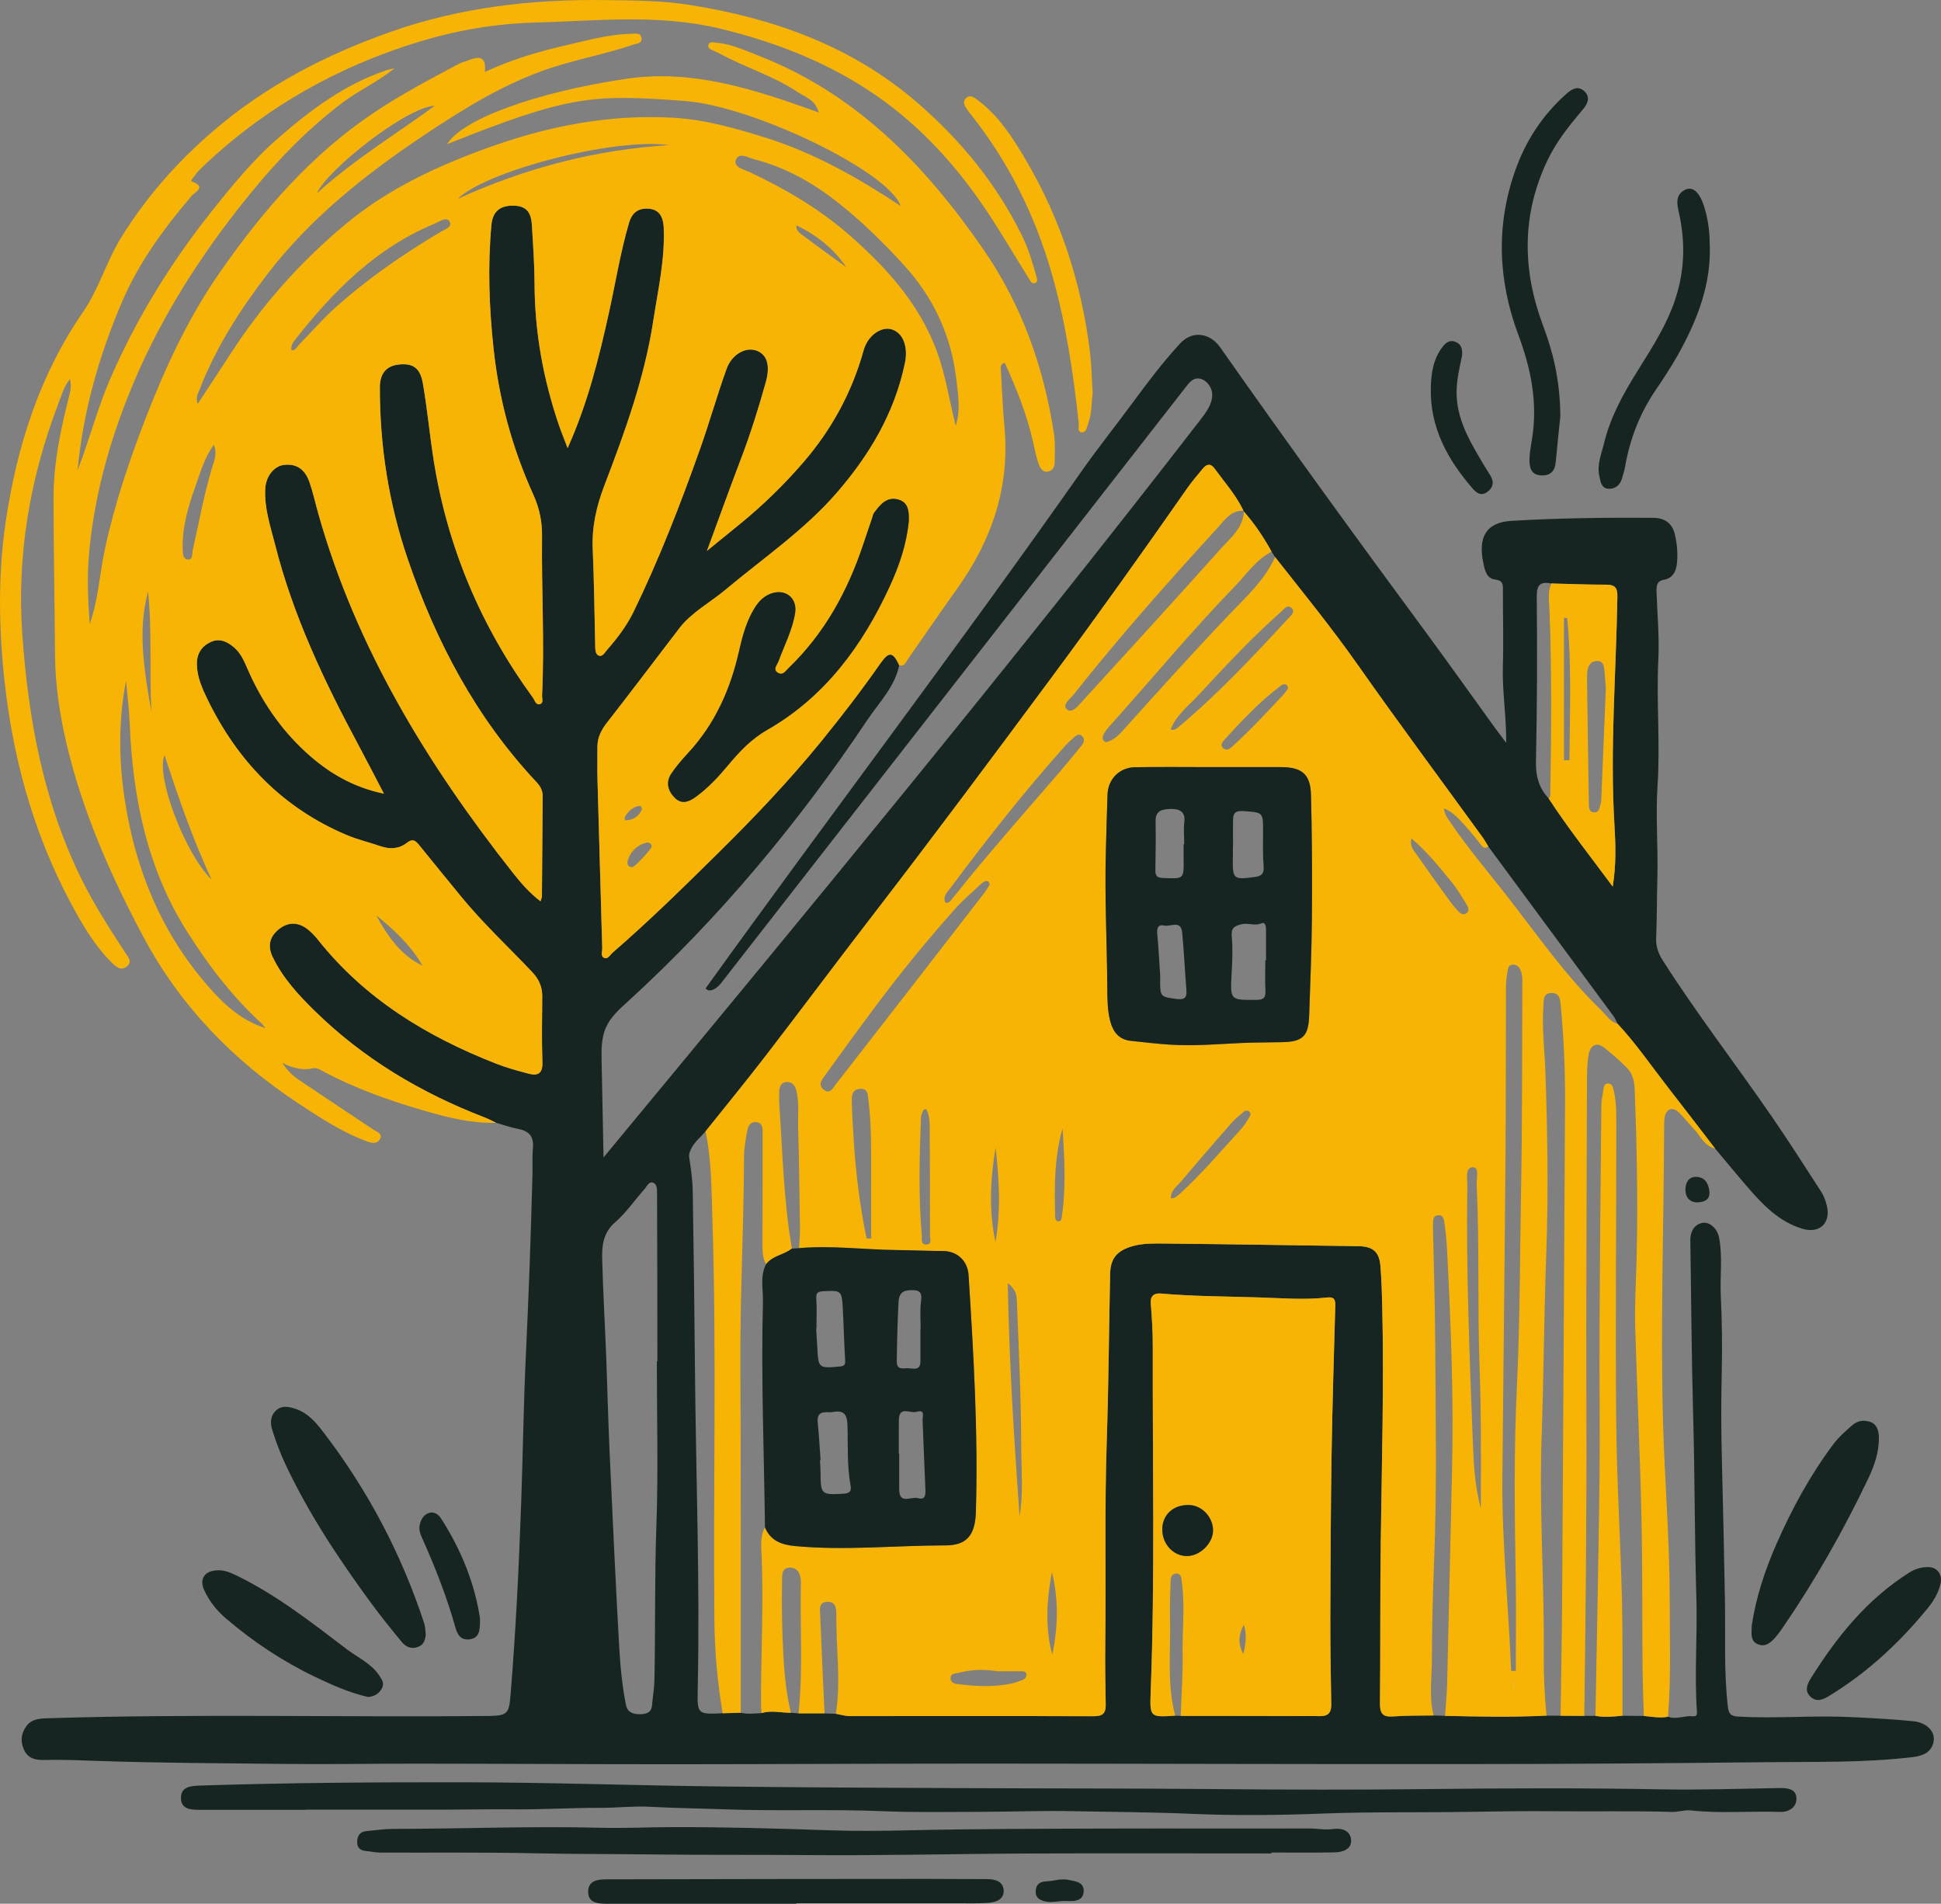 <?xml version="1.0" encoding="UTF-8"?>
<svg id="Layer_2" data-name="Layer 2" xmlns="http://www.w3.org/2000/svg" viewBox="0 0 359.45 352.5">
  <rect x="0" y="0" width="359.45" height="352.5" fill="#808080" stroke="none"/>
  <defs>
    <style>
      .cls-1 {
        fill: #f8b405;
      }

      .cls-1, .cls-2, .cls-3 {
        stroke-width: 0px;
      }

      .cls-2 {
        fill: #172522;
      }

      .cls-3 {
        fill: #fbfcfc;
      }
    </style>
  </defs>
  <g id="Layer_6" data-name="Layer 6">
    <g>
      <path class="cls-2" d="M354.37,318.71c-3.93-.39-7.89-.6-11.84-.78-6.89-.33-13.79.33-20.69-.09-1.33-.08-1.71-.54-1.86-1.81-.76-6.57-.42-13.17-.54-19.75-.16-8.68-.35-17.36-.57-26.04-.13-5.25-.16-10.55-.03-15.83.11-4.81.07-9.64-.17-14.45-.18-3.59.37-7.2-.31-10.77-.33-1.75-1.86-3.14-3.3-2.71-1.51.44-2.06,1.73-2.03,3.29.17,10.75.22,21.51.52,32.27.32,11.31.26,22.64.6,33.95.2,6.93-.37,13.87.09,20.81.04.52.07,1.09-.75.99-1.53-.18-3.05.67-4.58.08-1.51.31-3-.01-4.49-.14-1.32-.01-2.63-.03-3.95-.04-1.67.15-3.34.34-5.01.02-.68,0-1.37.01-2.06.01-1.46-.01-2.92-.02-4.39-.03-.87,0-1.74-.01-2.61-.02-6.26.31-12.52.19-18.78.04-.7-.02-1.41-.05-2.12-.07-2.51.04-5.03,0-7.53.18-1.86.14-2.42-.52-2.41-2.36.1-10.05.01-20.11.15-30.16.18-14.33.6-28.66.28-42.99-.06-2.65-.13-5.3-.35-7.94-.22-2.6-1.42-3.58-4.03-3.62-12.02-.17-24.04-.38-36.06-.49-1.9-.02-3.82-.06-5.71.46-2.87.79-4.18,2.17-4.25,5.11-.23,10.34-.28,20.68-.63,31.02-.42,12.4-.11,24.8-.27,37.2-.05,3.85.01,7.69.08,11.53.03,1.54-.43,2.2-2.15,2.2-15.07-.05-30.15-.01-45.22-.02-.87,0-1.74-.28-2.6-.43-.7-.03-1.4-.06-2.1-.08h-4.82c-.48-.04-.94-.07-1.41-.11-1.8.02-3.61-.5-5.42.06-1.28.07-2.57.23-3.86-.06-1.11.03-2.23.06-3.35.09-4.67.21-4.73.21-4.63-4.4.43-20.01-.35-40.01-.52-60.02-.09-10.7-.22-21.41-.4-32.12-.03-2.11-.32-4.23-.65-6.32-.11-.68.1-1.13.35-1.65.63-1.29,1.76-2.17,2.67-3.23,3.72-4.67,7.52-9.28,11.16-14.02,6.4-8.3,12.65-16.71,19.05-25.01,11.55-14.97,22.84-30.13,34.1-45.32,8.49-11.45,16.75-23.06,24.91-34.75.88-1.27,1.9-2.44,2.89-3.64.7-.86,1.45-.98,2.16,0,1.63,2.25,3.47,4.34,4.82,6.78.1.17.19.35.28.53.08.17.17.35.25.53h0s.06.12.06.12c2,2.28,3.68,4.78,5.14,7.44.21.33.43.66.64.99,5.2,6.61,10.51,13.12,15.35,20.01,7.55,10.74,15.39,21.28,23.1,31.91.38.53.7,1.11,1.04,1.67,7.76,10.5,15.51,20.99,23.25,31.5.29.39.46.88.69,1.33,3.42,3.67,6.25,7.82,9.33,11.77,2.94,3.77,5.84,7.57,8.76,11.36,2.04,2.42,4.04,4.87,6.12,7.27,2.81,3.24,5.79,6.31,10.07,7.57,3.17.94,5.28-1.13,4.47-4.31-.22-.84-.5-1.72-.96-2.44-3.07-4.75-6.11-9.51-9.32-14.17-6.63-9.62-13.78-18.88-20.07-28.73-.82-1.29-1.31-2.54-1.25-4.11.15-3.84.13-7.68.23-11.52.13-5.59-.34-11.2.02-16.75.52-7.8-.23-15.58.15-23.37.21-4.15-.19-8.33-.33-12.49-.03-1.09-.03-2.05,1.4-2.3,1.63-.3,2.24-1.57,2.38-3.04.18-1.82.02-3.67-.41-5.43-.45-1.89-1.81-2.96-3.82-2.98-8.81-.08-17.62.03-26.43.55-5,.3-6.08,3.39-5.23,7.64.29,1.45.61,3.03,2.18,3.22,1.53.19,1.49.92,1.48,2-.01,4.72.13,9.45-.01,14.17-.12,4.52.64,9,.62,14.07-.91-1.22-1.53-2.01-2.12-2.82-4.31-5.96-8.56-11.96-12.93-17.88-12.84-17.39-25.53-34.89-37.95-52.57-1.74-2.48-5-3.27-7.42-.64-3.15,3.42-5.94,7.11-8.67,10.82-3.18,4.32-6.53,8.5-9.61,12.89-22.61,32.2-46.55,63.68-69.55,95.65.65.95,2.08.03,2.79-.87,28.74-36.87,57.48-73.73,86.23-110.59.39-.5.8-1.02,1.38-1.29,1.59-.72,3.4,1.06,3.41,2.81.02,1.75-1.1,3.28-2.18,4.66-35.83,46.34-73.19,91.47-110.54,136.6-.12-5.92-.24-11.85-.36-17.77-.04-2.12-.07-4.31.78-6.25.84-1.92,2.45-3.37,4-4.78,16.98-15.48,31.69-33.15,44.45-52.23,2.16-3.22,5.06-6.08,5.88-10.1-1.17-2.49-1.88-2.65-3.54-.27-3.42,4.91-7.07,9.64-10.84,14.29-5.93,7.29-12.4,14.08-19.07,20.67-6.41,6.33-12.83,12.65-19.65,18.55-.47.42-.88,1.27-1.58.93-.67-.33-.3-1.2-.32-1.83-.3-10.41-.6-20.83-.88-31.25-.05-1.99,0-3.99-.01-5.99-.01-1.72.74-3.15,1.75-4.45,4.55-5.81,8.98-11.73,13.48-17.58,2.19-2.84,5.65-4.69,8.48-7.05,7-5.87,14.63-11.04,20.66-18.01,6.03-6.97,10.63-14.71,12.55-23.85.04-.22.1-.43.13-.65.41-2.9-.63-5.16-2.61-5.72-1.93-.54-4.38,1.15-5.15,3.91-2.15,7.76-5.93,14.67-11.13,20.7-3.54,4.1-7.45,7.93-11.68,11.38-1.92,1.55-3.82,3.11-6.2,5.05,2.26-6.12,4.24-11.65,6.33-17.13,1.76-4.63,3.24-9.34,4.57-14.11.88-3.15.22-5.18-1.78-5.87-1.96-.67-4.51.69-5.48,3.4-1.78,4.92-3.18,9.97-4.94,14.9-3.63,10.23-7.55,20.35-12.31,30.13-1.28,2.61-3.03,4.89-4.93,7.06-.41.47-.82,1.33-1.55.98-.58-.28-.59-1.13-.6-1.8-.14-5.98-.2-11.96-.46-17.94-.18-4.08.7-7.9,2.13-11.66,3.8-9.93,7.44-19.91,9.07-30.49.88-5.74,2.2-11.45,1.95-17.32-.11-2.4-1.12-3.49-3.08-3.53-1.82-.04-2.84.92-3.34,2.61-1.6,5.45-2.49,11.05-3.71,16.58-1.86,8.41-3.91,16.77-7.67,25.15-.63-1.67-1.17-2.96-1.62-4.28-2.87-8.44-4.46-17.1-4.5-26.04-.01-3.61-.27-7.22-.48-10.82-.15-2.67-1.11-3.67-3.37-3.75-2.5-.07-3.91,1.06-4.14,3.55-.7,7.6-.43,15.19.38,22.78,1,9.48,3.47,18.56,7.39,27.21,1.13,2.52,1.63,4.94,1.6,7.65-.11,9.83.48,19.66.01,29.49-.03.54.31,1.36-.32,1.59-.83.31-1-.64-1.36-1.14-9.59-13.15-15.79-27.71-18.37-43.83-.76-4.8-1.2-9.64-2.03-14.42-.49-2.79-1.8-3.74-4.41-3.47-2.3.23-3.55,1.62-3.55,4.23-.02,10.86,1.64,21.46,5.15,31.76,5.24,15.35,12.67,29.41,23.85,41.33.67.71,1.16,1.54,1.15,2.57-.05,6.21-.09,12.42-.14,18.63-.01.2-.12.4-.26.88-2.04-1.56-3.62-3.38-5.09-5.24-15.84-20.1-29.03-41.65-36.06-66.54-.54-1.91-.96-3.86-1.6-5.73-.87-2.56-2.48-3.58-4.81-3.29-1.73.22-3.27,2.01-3.41,4.34-.22,3.59.94,6.98,1.81,10.39,3.32,13.13,9.07,25.26,15.44,37.13,1.53,2.85,3.01,5.73,4.72,9.01-5.88-1.23-10.4-3.98-14.4-7.63-4.81-4.4-8.38-9.7-10.95-15.69-.59-1.36-1.21-2.72-2.35-3.72-1.29-1.11-2.73-1.84-4.45-1.01-1.68.81-2.51,2.2-2.49,4.08.04,2.37.99,4.5,1.98,6.53,5.57,11.44,13.92,20.09,25.76,25.09,2.03.86,4.2,1.36,6.29,2.08,1.74.6,3.44.49,4.84-.62,1.14-.9,1.67-.36,2.33.45,2.56,3.15,5.12,6.31,7.7,9.45,4.07,4.97,8.78,9.35,13.19,14.01,1.24,1.31,1.89,2.74,1.87,4.55-.04,4.07-.11,8.14.03,12.2.06,2.04-.85,2.52-2.53,2.08-2.06-.54-4.14-1.11-6.12-1.89-12.78-5.01-24.22-11.97-32.89-22.88-.6-.75-1.27-1.47-2.03-2.04-1.81-1.35-3.61-1.26-5.26.08-1.75,1.42-2.07,3.14-1.12,5.13,1.86,3.86,4.72,6.96,7.72,9.91,9.04,8.88,19.69,15.22,31.47,19.76.76.29,1.47.68,2.2,1.02,1.35.38,2.68.87,4.05,1.12,2,.38,2.95,1.38,2.76,3.49-.14,1.54-.05,3.1-.08,4.66-.28,11.26-.7,22.53-1.23,33.79-.43,9.05-.54,18.12-.86,27.17-.43,11.93-1,23.85-1.98,35.74-.28,3.29-.47,3.82-3.97,3.86-27.09.27-54.18-.43-81.27.41-1.5.05-3.29-.02-4.38,1.42-1.05,1.4-1.2,2.97-.41,4.57.78,1.6,2.32,1.79,3.78,1.75,3.43-.09,6.87.08,10.28.19,11.33.38,22.66.41,34,.54,8.19.1,16.39-.06,24.58-.05,15.79.01,31.59.11,47.38.11,19.28-.01,38.56-.12,57.84-.12,29.46.01,58.92.12,88.37.09,18.79,0,37.57-.15,56.35-.35,9.06-.11,18.14.14,27.16-.95,1.89-.23,3.52-.9,3.85-3,.27-1.75-1.35-3.4-3.74-3.63ZM284.59,110.42c-.02-2.26.77-2.74,2.7-2.38,3.38.08,6.77.23,10.16.22,1.64,0,2.1.58,2.07,2.23-.23,14.11-1.4,28.21-.54,42.33.21,3.6.34,7.19-.32,11.35-4.19-5.67-8.28-10.81-11.87-16.33-1.79-1.93-2.41-4.11-2.35-6.82.22-10.2.25-20.4.15-30.6ZM121.56,282.42c-.35,9.6-.17,19.19-.37,28.78-.04,1.54-.32,3.07-.45,4.61-.12,1.44-1.33,1.59-2.27,1.6-1.04.01-2.25-.27-2.53-1.64-.75-3.68-1.08-7.42-1.29-11.15-.68-12.15-1.23-24.32-1.79-36.48-.25-5.53-.37-11.06-.58-16.59-.24-6.08-.59-12.16-.76-18.24-.08-2.58.13-5.03,2.42-7.01,2.05-1.77,3.6-4.1,5.42-6.13.45-.5.82-1.53,1.67-1.15.68.31.65,1.25.65,2.01.01,5.76.04,11.52.05,17.29.01,4.58.01,9.16.01,13.75h-.1c0,10.12.28,20.25-.08,30.35ZM246.59,269.32c-.15,9.97-.2,19.93-.23,29.89-.02,5.45.08,10.9.17,16.35.02,1.44-.45,2.21-2.01,2.2-8.62-.03-17.24-.03-25.87-.04-.33-.01-.67-.03-1.01-.04-4.65.3-4.72.3-4.55-4.34.82-21.34.33-42.69.39-64.03.01-2.66-.16-5.32-.37-7.97-.12-1.47.7-1.92,1.84-1.83,6.01.53,12.05.53,18.08.72,4.24.13,8.49.5,12.72.02,1.23-.14,1.56.28,1.53,1.43-.26,9.21-.54,18.43-.69,27.64Z"/>
      <path class="cls-1" d="M53.09,65.68l.03.15v-.15s-.03,0-.03,0ZM195.19,80.34c-1.89-12.33-5.92-23.8-13.1-34.19-10.82-15.67-23.63-28.88-41.8-35.92-2.47-.95-4.89-2.1-7.59-2.32-.58-.05-1.35-.29-1.52.44-.16.7.66.86,1.16,1.14.32.17.68.29,1,.46,4.73,2.59,9.98,4.12,14.47,7.16,1.33.89,3.13,1.32,3.82,3.72-11.75-4.24-23.31-8.07-35.62-6.24-17.22,2.55-30.53,7.61-33.2,12.1,22.71-9.08,26.91-9.26,44.01-7.99,12.7.94,37.85,13.12,39.96,19.43-7.93-5.25-15.99-9.81-24.95-12.62-5.72-1.8-11.44-3.42-17.48-3.73-11.4-.59-22.36,1.48-33.04,5.24-9.85,3.48-19.3,7.79-27.41,14.56-8.26,6.91-15.36,14.87-21.21,23.93-1.94,3.02-3.94,6.01-6.09,9.28-.4-1.26.07-1.89.32-2.56,3-7.79,7.47-14.76,12.48-21.32,8.07-10.56,18.4-18.73,29.36-26.03,7.41-4.94,15.02-9.65,23.64-12.43,4.92-1.58,10.02-2.51,14.9-4.19.63-.21,1.68-.19,1.49-1.26-.18-1.03-1.16-.74-1.84-.74-4.16.06-8.15,1.21-12.16,2.13-5.03,1.16-9.98,2.59-15,4.94.32-3.07-1.2-2.89-3.02-2.17-.62.25-1.29.38-1.87.69-5.32,2.85-10.64,5.64-15.69,9.03-11.65,7.82-20.53,18.14-28.44,29.47-5.74,8.22-9.96,17.25-13.59,26.56-3.16,8.12-5.95,16.34-7.78,24.89-.96,4.49-1.17,9.13-2.78,13.76-.32-4.37-.51-8.44-.17-12.57.89-10.54,3.62-20.61,7.56-30.35,5.01-12.41,12.03-23.72,20.27-34.21,5.65-7.2,11.87-13.96,19.25-19.5,2.94-2.21,6.35-3.72,9.54-6.29-.71.17-1.06.23-1.38.33-7.71,2.55-14.08,7.3-20.09,12.53-4.75,4.12-8.73,8.99-12.63,13.92-7.48,9.44-13.7,19.59-18.51,30.61-2.38,5.45-3.85,11.24-6.1,17.07,1.05-11.03,4-21.27,8.2-31.12,3.12-7.32,7.8-13.71,12.96-19.74.56-.66,2.79-1.64.08-2.6-.37-.13,0-.5.15-.71.46-.58.88-1.2,1.41-1.7,11.56-11.11,25.12-18.82,40.41-23.49,6.99-2.13,14.1-3.36,21.47-3.56,11.43-.31,22.81-1.62,34.18,1.09,10.46,2.51,20.27,6.33,29.12,12.47,8.3,5.76,14.95,13.14,20.51,21.51,2.67,4.03,5.13,8.22,7.69,12.33.26.42.53,1.05,1.12.83.64-.24.37-.87.23-1.36-.72-2.56-1.47-5.09-2.66-7.49-4.71-9.54-11.29-17.58-19.33-24.53-12.17-10.53-26.63-15.65-42.23-18.13C122.56.09,117.38.09,112.21.02c-13.55-.2-26.87,1.32-39.7,5.82-12.04,4.23-23.24,9.99-33.02,18.41-6.68,5.74-12.38,12.21-17.01,19.66-2.76,4.45-4.13,9.56-7.16,13.95-8.02,11.64-12.2,24.86-14.26,38.71-1.46,9.89-1.29,19.85-.19,29.82,1.71,15.39,5.97,29.93,13.66,43.41,1.76,3.07,3.72,6.05,6.27,8.55.72.71,1.67,1.48,2.72.58,1.04-.89.22-1.69-.31-2.5-3.06-4.69-6.09-9.41-8.52-14.48-6.76-14.07-9.47-29.11-10.56-44.49-1.03-14.71,1.41-28.95,6.67-42.71.59-1.53,1.02-3.17,2.16-4.58.22,1.12.15,1.97-.07,2.82-1.62,6.35-3,12.75-2.98,19.34.02,9.64.21,19.28.28,28.92.04,5.56.86,11.03,2.12,16.4,2.96,12.58,8.1,24.28,14.16,35.67,6.88,12.93,16.67,23,28.76,30.97,4.07,2.68,8.15,5.38,12.77,7.07.9.33,1.89.48,2.37-.46.54-1.06-.65-1.34-1.24-1.74-4.41-2.97-8.86-5.88-13.27-8.86-1.21-.82-2.43-1.68-3.57-3.49,2.2,1.11,3.96,1.4,5.82.98.44-.1,1.01.2,1.46.44,6.13,3.31,12.66,5.62,19.33,7.53,4.24,1.22,8.52,2.27,12.99,2.14-.73-.34-1.44-.73-2.2-1.02-11.78-4.54-22.43-10.88-31.47-19.76-3-2.95-5.86-6.05-7.72-9.91-.95-1.99-.63-3.71,1.12-5.13,1.65-1.34,3.45-1.43,5.26-.08.76.57,1.43,1.29,2.03,2.04,8.67,10.91,20.11,17.87,32.89,22.88,1.98.78,4.06,1.35,6.12,1.89,1.68.44,2.59-.04,2.53-2.08-.14-4.06-.07-8.13-.03-12.2.02-1.81-.63-3.24-1.87-4.55-4.41-4.66-9.12-9.04-13.19-14.01-2.58-3.14-5.14-6.3-7.7-9.45-.66-.81-1.19-1.35-2.33-.45-1.4,1.11-3.1,1.22-4.84.62-2.09-.72-4.26-1.22-6.29-2.08-11.84-5-20.19-13.65-25.76-25.09-.99-2.03-1.94-4.16-1.98-6.53-.02-1.88.81-3.27,2.49-4.08,1.72-.83,3.16-.1,4.45,1.01,1.14,1,1.76,2.36,2.35,3.72,2.57,5.99,6.14,11.29,10.95,15.69,4,3.65,8.52,6.4,14.4,7.63-1.71-3.28-3.19-6.16-4.72-9.01-6.37-11.87-12.12-24-15.44-37.13-.87-3.41-2.03-6.8-1.81-10.39.14-2.33,1.68-4.12,3.41-4.34,2.33-.29,3.94.73,4.81,3.29.64,1.87,1.06,3.82,1.6,5.73,7.03,24.89,20.22,46.44,36.06,66.54,1.47,1.86,3.05,3.68,5.09,5.24.14-.48.25-.68.26-.88.05-6.21.09-12.42.14-18.63.01-1.03-.48-1.86-1.15-2.57-11.18-11.92-18.61-25.98-23.85-41.33-3.51-10.3-5.17-20.9-5.15-31.76,0-2.61,1.25-4,3.55-4.23,2.61-.27,3.92.68,4.41,3.47.83,4.78,1.27,9.62,2.03,14.42,2.58,16.12,8.78,30.68,18.37,43.83.36.5.53,1.45,1.36,1.14.63-.23.29-1.05.32-1.59.47-9.83-.12-19.66-.01-29.49.03-2.71-.47-5.13-1.6-7.65-3.92-8.65-6.39-17.73-7.39-27.21-.81-7.59-1.08-15.18-.38-22.78.23-2.49,1.64-3.62,4.14-3.55,2.26.08,3.22,1.08,3.37,3.75.21,3.6.47,7.21.48,10.82.04,8.94,1.63,17.6,4.5,26.04.45,1.32.99,2.61,1.62,4.28,3.76-8.38,5.81-16.74,7.67-25.15,1.22-5.53,2.11-11.13,3.71-16.58.5-1.69,1.52-2.65,3.34-2.61,1.96.04,2.97,1.13,3.08,3.53.25,5.87-1.07,11.58-1.95,17.32-1.63,10.58-5.27,20.56-9.07,30.49-1.43,3.76-2.31,7.58-2.13,11.66.26,5.98.32,11.96.46,17.94.01.67.02,1.52.6,1.8.73.35,1.14-.51,1.55-.98,1.9-2.17,3.65-4.45,4.93-7.06,4.76-9.78,8.68-19.9,12.31-30.13,1.76-4.93,3.16-9.98,4.94-14.9.97-2.71,3.52-4.07,5.48-3.4,2,.69,2.66,2.72,1.78,5.87-1.33,4.77-2.81,9.48-4.57,14.11-2.09,5.48-4.07,11.01-6.33,17.13,2.38-1.94,4.28-3.5,6.2-5.05,4.23-3.45,8.14-7.28,11.68-11.38,5.2-6.03,8.98-12.94,11.13-20.7.77-2.76,3.22-4.45,5.15-3.91,1.98.56,3.02,2.82,2.61,5.72-.03.22-.09.43-.13.65-1.92,9.14-6.52,16.88-12.55,23.85-6.03,6.97-13.66,12.14-20.66,18.01-2.83,2.36-6.29,4.21-8.48,7.05-4.5,5.85-8.93,11.77-13.48,17.58-1.01,1.3-1.76,2.73-1.75,4.45.01,2-.04,4,.01,5.99.28,10.42.58,20.84.88,31.25.02.63-.35,1.5.32,1.83.7.34,1.11-.51,1.58-.93,6.82-5.9,13.24-12.22,19.65-18.55,6.67-6.59,13.14-13.38,19.07-20.67,3.77-4.65,7.42-9.38,10.84-14.29,1.66-2.38,2.37-2.22,3.54.27,1,.28,1.21-.58,1.61-1.14,3.05-4.36,6.04-8.75,9.14-13.08,6.4-8.96,9.76-18.79,8.73-29.93-.32-3.45-.44-6.92-.65-10.38-.04-.57-.19-1.19.7-1.48,2.2,4.81,4.17,9.7,5.3,14.89.27,1.23.53,2.46.92,3.65.28.82.7,1.79,1.82,1.6.95-.15,1.22-1.03,1.22-1.88.01-1.7.12-3.42-.13-5.09ZM80.51,19.59c-7.27,5.31-15,10.01-21.82,16.19,2-4.45,16.73-16.04,21.82-16.19ZM78.25,178.81c-4.09-1.96-6.48-5.51-8.59-9.33,3.31,2.68,6.43,5.56,8.59,9.33ZM27.42,109.5c.77,7.64.22,14.95.62,22.22-2-10.8-2.15-16.21-.62-22.22ZM48.46,189.52c.16.15.28.34.7.86-4.66-1.52-7.74-4.49-10.56-7.7-7.66-8.72-12.37-18.95-14.71-30.24-1.8-8.7-2.27-17.51-.55-26.39.23,2.62.57,5.24.68,7.87.55,13.66,3.18,26.76,10.58,38.5,3.93,6.24,8.39,12.09,13.86,17.1ZM39.18,162.87c-4.97-4.86-10.42-19.35-8.7-23.04,2.55,7.89,5.26,15.6,8.7,23.04ZM39.18,86.91c-1.46,4.96-2.38,10.04-3.51,15.07-.13.58.1,1.81-1.02,1.6-.77-.14-.8-1.13-.82-1.88-.11-3.98.97-7.76,2.29-11.44.94-2.61,1.65-5.37,3.49-7.91.7,1.82-.03,3.18-.43,4.56ZM81.53,42.97c-6.92,4.14-13.55,8.69-19.54,14.09-2.36,2.12-4.43,4.54-6.66,6.81-.37.38-.57,1.06-1.34,1-.2-.84.27-1.46.7-2.01,7.09-9.02,15.04-17.03,25.91-21.49.85-.36,2.12-1.35,2.68-.31.53.98-.99,1.46-1.75,1.91ZM84.78,36.82c5.06-5.08,28.8-11.37,39.1-9.95-13.66.85-26.67,4.26-39.1,9.95ZM148.55,43.49c-.53-.4-1.21-.88-1.05-1.76-.01-.01-.03-.01-.04-.02-.26-.08-.52-.16-.79-.24.28.07.55.15.83.22,0,.01-.01.03,0,.04,3.73,1.78,6.86,4.29,9.22,7.73-2.73-1.98-5.48-3.94-8.17-5.97ZM115.72,151.26c.65-1.09,1.52-1.92,2.85-2.05.08,0,.37.52.3.68-.59,1.27-1.57,1.98-3.16,2.02,0-.37-.05-.54.01-.65ZM117.15,160.55c-1.09.08-1.02-.88-.86-1.35.54-1.59,1.69-2.69,3.33-3.15.53-.15,1.01.1,1.07.67-.01.47-3.15,3.81-3.54,3.83ZM168.3,96.59c-.42,4.23-1.78,8.19-3.55,12.03-5.04,10.96-11.99,20.41-22.62,26.51-3.09,1.77-5.26,4.13-7.43,6.72-1.75,2.1-3.62,4.09-5.85,5.71-1.31.96-2.66,1.46-3.95.1-1.25-1.3-1.61-2.88-.56-4.44.91-1.34,1.98-2.58,3.08-3.77,4.95-5.34,7.81-11.71,9.41-18.74.57-2.51,1.21-5.02,2.45-7.32.83-1.51,1.8-2.87,3.54-3.48,2.64-.93,4.86.82,4.43,3.6-.5,3.16-2.01,5.99-3.09,8.97-.24.66-1.1,1.45-.13,2.09.93.61,1.47-.34,2.02-.86,6.65-6.4,10.93-14.24,13.82-22.91.54-1.61,1.09-3.21,1.64-4.82.12-.34.17-.74.38-1.02,1.07-1.45,2.27-2.96,4.31-2.49,2.11.49,2.17,2.33,2.1,4.12ZM177,78.85c-1.06-4.13-1.67-7.99-2.81-11.73-2.96-9.72-9.34-16.95-16.76-23.48-5.6-4.93-11.93-8.63-18.64-11.79-1.04-.48-3.01-.89-2.5-2.26.54-1.46,2.26-.39,3.38-.1,5.71,1.47,10.71,4.25,15.37,7.91,4.5,3.54,8.51,7.48,12.35,11.68,5.56,6.1,8.82,13.18,9.74,21.37.3,2.69.79,5.38-.13,8.4Z"/>
      <path class="cls-1" d="M308.89,201.33c-3.08-3.95-5.91-8.1-9.33-11.77-1.39-.36-2.07-1.58-3.01-2.48-6.67-6.43-11.91-14.05-17.58-21.3-3.59-4.59-7.38-9.02-10.61-13.86-.41-.61-.85-1.21-.97-2.23,1.65.64,2.67,1.82,3.7,2.95,1.1,1.19,2.12,2.46,3.12,3.73.41.53.78.87,1.41.36-.34-.56-.66-1.14-1.04-1.67-7.71-10.63-15.55-21.17-23.1-31.91-4.84-6.89-10.15-13.4-15.35-20.01-1.96,4.36-5.48,7.48-8.67,10.84-6.66,7-13.13,14.18-19.59,21.37-.65.71-1.33,1.39-2.23,1.78-.38.17-.81.5-1.21.06-.34-.38-.24-.86-.03-1.25.24-.45.54-.88.88-1.26,7.84-8.73,15.33-17.79,23.5-26.22,2.13-2.2,3.86-4.86,6.71-6.31-1.46-2.66-3.14-5.16-5.14-7.44-.15,3.13-2.54,4.94-4.36,6.98-8.41,9.41-16.92,18.72-25.44,28.03-.79.85-1.96,2.48-2.96,1.64-1-.83.61-1.95,1.28-2.81,8.48-10.71,17.54-20.91,26.76-30.98,1.25-1.38,2.38-3.13,4.65-2.98h0c-.08-.18-.17-.35-.26-.53-.09-.18-.18-.36-.28-.53-1.35-2.44-3.19-4.53-4.82-6.78-.71-.98-1.46-.86-2.16,0-.99,1.2-2.01,2.37-2.89,3.64-8.16,11.69-16.42,23.3-24.91,34.75-11.26,15.19-22.55,30.35-34.1,45.32-6.4,8.3-12.65,16.71-19.05,25.01-3.64,4.74-7.44,9.35-11.16,14.02,1.14,5.37,1.1,10.83,1.28,16.27.8,24.76.13,49.53.37,74.3.06,5.78.56,11.49,1.53,17.17,1.12-.03,2.24-.06,3.35-.1-.01-21.57.04-43.14-.07-64.72-.06-12.71.64-25.4.67-38.1,0-1.61.29-3.24.58-4.83.16-.85.51-1.82,1.68-1.7,1.23.12,1.19,1.14,1.19,2.03.01,6.64-.02,13.29-.02,19.94,0,1.48-.11,2.97.64,4.33.08-.1.16-.19.24-.27.08-.1.16-.18.26-.26.26-.24.55-.43.86-.61.2-.12.41-.22.62-.32.32-.15.65-.28.97-.42.66-.28,1.3-.58,1.85-1.01-1.53-8.77-1.71-17.66-2.32-26.51-.06-.81-.04-1.62-.03-2.44.01-.96.31-1.85,1.41-1.89,1.02-.04,1.55.69,1.78,1.65.55,2.33.25,4.7.32,7.05.18,6.19.25,12.38.34,18.57.01,1.16-.12,2.33-.18,3.49,6-.53,11.98.28,17.96.35,2.9.03,5.8.17,8.71.18,2.63.02,4.56,1.83,4.72,4.48.93,14.63,1.79,29.26,1.35,43.92-.14,4.45-1.91,6.11-5.65,6.11-9.28,0-18.56,1-27.84.12-2.48-.23-4.55-.98-5.57-3.47-.93,1.72-.67,3.64-.6,5.4.37,9.23-.16,18.45-.12,27.67.01.45.07.89.11,1.33,1.81-.56,3.62-.04,5.42-.06-1.1-4.52-1.35-9.14-1.53-13.75-.13-3.45-.18-6.92-.1-10.37.03-1.04-.24-2.74,1.42-2.76,1.66-.03,2.09,1.48,2.06,2.86-.18,8.04.43,16.1-.44,24.13h4.82c-.27-6.05-.56-12.09-.8-18.14-.04-1.04-.37-2.45,1.34-2.51,1.63-.06,1.66,1.43,1.65,2.4-.08,6.11.89,12.23-.09,18.33.86.15,1.73.43,2.6.43,15.07,0,30.15-.03,45.22.02,1.72,0,2.18-.66,2.15-2.2-.07-3.84-.13-7.68-.08-11.53.16-12.4-.15-24.8.27-37.2.35-10.34.4-20.68.63-31.02.07-2.94,1.38-4.32,4.25-5.11,1.89-.52,3.81-.48,5.71-.46,12.02.11,24.04.32,36.06.49,2.61.04,3.81,1.02,4.03,3.62.22,2.64.29,5.29.35,7.94.32,14.33-.1,28.66-.28,42.99-.14,10.05-.05,20.11-.15,30.16-.01,1.84.55,2.5,2.41,2.36,2.5-.19,5.02-.14,7.53-.18-.89-3.5-.32-7.06-.32-10.58.01-5.91.16-11.83.4-17.74.56-13.74.28-27.49.21-41.23-.03-6.5-.25-13-.38-19.5,0-.66-.05-1.33-.02-1.99.02-.65-.05-1.44.85-1.57,1.1-.15,1.18.82,1.27,1.47.25,1.75.41,3.52.5,5.29.69,13.5,1.22,27.01.9,40.53-.31,13.07-.58,26.14-.9,39.21-.05,2.06-.25,4.12-.39,6.18,6.26.15,12.52.27,18.78-.04-.35-3.75-.54-7.5-.5-11.27.11-13.31-.86-26.6-.41-39.92.39-11.45.45-22.91.87-34.36.41-11.23.23-22.45-.16-33.67-.15-4.06-.67-8.11-.37-12.18.08-1.07-.11-2.42,1.57-2.4,1.42.01,1.52,1.15,1.63,2.21.58,6.03.84,12.07.81,18.13-.18,30.59-.34,61.19-.54,91.78-.04,7.23-.19,14.47-.29,21.7,1.47.01,2.93.02,4.39.03.25-18.83.46-37.67.39-56.5-.07-19.95.06-39.9.1-59.84.01-2.07-.03-4.14.34-6.19.3-1.68,1.51-2.27,2.79-1.25,1.49,1.18,2.93,2.43,4.27,3.77,1.09,1.09,1.39,2.53,1.45,4.06.39,10.27.6,20.53.36,30.8-.1,4.43-.4,8.85-.27,13.28.35,11.66.89,23.31,1.15,34.96.22,9.29.13,18.59.21,27.89.03,3.01.15,6.02.23,9.03,1.49.13,2.98.45,4.49.14.58-7.3.31-14.6.31-21.91-.01-10.92-.94-21.82-1.24-32.73-.5-18.31.15-36.62.21-54.93.01-.52,0-1.05.12-1.55.35-1.49,1.45-1.85,2.59-.78.96.91,1.76,1.98,2.68,2.94,1.29,1.33,2,3.28,4.07,3.78-2.92-3.79-5.82-7.59-8.76-11.36ZM161.33,218.39v10.93c-.28,0-.57,0-.85-.01-1.26-6.03-1.99-12.14-2.39-18.29-.15-2.35-.3-4.71-.35-7.06-.02-1.02.02-2.18,1.44-2.34,1.59-.17,1.54,1.15,1.65,2.09.59,4.88.49,9.78.5,14.68ZM171.65,230.43c-1.21.13-.89-1.04-.94-1.6-.63-7.28-.44-14.58-.16-21.87.01-.35.14-.72.28-1.05.11-.24.19-.59.71-.53.55,1,.62,2.15.63,3.3.04,6.71.06,13.42.05,20.14,0,.55.43,1.5-.57,1.61ZM154.67,200.92c-.46.59-.96,1.74-2.09.87-1.1-.84-.49-1.72.08-2.5,3.03-4.18,6.04-8.36,9.13-12.49,4.75-6.38,9.76-12.55,15.06-18.48,1.52-1.7,3.28-3.18,4.95-4.75.32-.3.73-.55,1.19-.36.14.06.18.35.29.57-.33.52-.6,1.05-.96,1.51-9.2,11.89-18.41,23.78-27.65,35.63ZM189.51,310.99c-.75.31-1.51.6-2.3.76-3.14.64-6.3.51-9.45.13-.66-.07-1.67-.16-1.72-1.08-.06-1.02.98-.92,1.64-1.09,2.31-.61,4.67-.62,7.04-.26,1.47,0,2.94,0,4.41,0,.37,0,.8.01.92.44.13.48-.11.91-.54,1.09ZM184.37,212.49c.67,5.82,1,11.66-.01,17.49-1.28-5.83-.95-11.66.01-17.49ZM186.63,237.61c1.81,1.35,1.66,2.75,1.71,4,.36,8.84.76,17.68.78,26.54.01,4.2.42,8.39-.31,12.59-1.01-14.19-1.93-28.38-2.18-43.13ZM194.87,306.37c-1.38-5.08-1.01-10.18-.07-15.28,1.26,5.06,1.15,10.16.07,15.28ZM196.65,225.18c-.06.42-.08.99-.67.96-.57-.03-.57-.61-.58-1.03-.14-5.43-.16-10.85,1.37-16.15.34,5.42.68,10.83-.12,16.22ZM200.28,138.07c-1.4,1.71-2.8,3.43-4.24,5.1-4.43,5.13-8.9,10.23-13.27,15.4-2.21,2.61-4.39,5.3-6.55,7.99-.26.33-.56.71-1.13.59-.56-1.19.35-1.96.92-2.73,6.71-8.97,13.61-17.78,21.08-26.13.54-.61,1.12-1.18,1.73-1.7.44-.37.97-.86,1.56-.3.6.58.35,1.23-.1,1.78ZM221.87,128.79c4.96-5.35,9.93-10.72,15.42-15.55.52-.46,1.05-1.35,1.84-.7.83.7-.01,1.38-.44,1.85-6.46,6.98-12.96,13.93-20.25,20.08-.43.36-.86.8-1.66.63,1.03-2.7,3.29-4.36,5.09-6.31ZM238.55,127.42c-.26.36-.47.75-.76,1.07-3.08,3.29-6.12,6.6-9.47,9.62-.5.45-1.04,1.02-1.73.48-.76-.6-.18-1.24.24-1.71,3.13-3.44,6.33-6.82,10.04-9.67.4-.31.82-.7,1.38-.41.15.07.18.37.3.62ZM231.39,206.82c-.46.75-.91,1.53-1.5,2.18-3.77,4.12-7.39,8.39-11.53,12.17-.44.4-.88.76-1.53.71-.03-1.52,1.2-2.28,2-3.24,3.03-3.6,6.11-7.16,9.21-10.7.67-.76,1.5-1.41,2.28-2.07.29-.25.69-.32,1.02-.05.37.29.23.7.05,1ZM242.96,169.72c-.04,6.12-.31,12.24-.51,18.36-.12,3.77-1.2,4.81-4.96,4.89-2.44.06-4.88.04-7.31.14-4.49.2-8.98.61-13.48.32-2.42-.15-4.83-.45-7.24-.7-2.24-.23-3.33-1.65-3.86-3.69-.5-1.96-.52-3.94-.53-5.94-.06-8.61-.52-17.22-.26-25.84.1-3.39.17-6.78.3-10.17.12-2.86,2.2-4.98,5.1-5.03,4.72-.08,9.45-.02,14.17-.02,4.27,0,8.54-.01,12.82,0,3.9,0,5.49,1.29,5.59,5.17.19,7.5.23,15.01.17,22.51ZM269.93,168.61c-.8-.86-1.48-1.82-2.17-2.77-1.85-2.56-3.69-5.12-5.49-7.72-.52-.74-1.25-1.48-.88-2.86,2.93,2.47,5.19,5.33,7.49,8.13,1.01,1.25,1.84,2.66,2.68,4.04.29.47.65,1.13.08,1.62-.67.56-1.3.01-1.71-.44ZM274.24,277.32v1.97c-1.17-4.24-1.35-8.55-1.51-12.84-.6-15.64-1.23-31.27-1-46.93.02-1.23-.45-3.35,1.01-3.39,1.29-.04.66,2.06.72,3.18.54,11.14.14,22.3.53,33.44.29,8.19.29,16.38.25,24.57ZM280.31,312.69s-.02-.04-.03-.05v-1.44h.03v1.49ZM281.68,220.46c-.22,12.04-.18,24.08-.76,36.11-.58,11.81-.44,23.62-.23,35.43.1,5.8.02,11.59.02,17.39h-.86c-.48-11.92-1.73-23.8-1.63-35.75.17-19.42.42-38.85.57-58.27.09-10.86.06-21.72.1-32.58,0-.88.08-1.78.25-2.64.12-.6.09-1.48.98-1.53.98-.05,1.41.71,1.64,1.52.14.49.17,1.02.16,1.53-.06,12.93,0,25.86-.24,38.79Z"/>
      <path class="cls-2" d="M56.65,335.11c-6.41,0-12.83.01-19.24,0-1.69,0-3.85.12-3.9-2.15-.05-2.19,1.9-2.29,3.74-2.35,16.16-.52,32.33-.62,48.49-.6,15.72.02,31.43.58,47.15.77,15.63.19,31.26.25,46.89.32,15.12.07,30.24.03,45.36.17,13.04.12,26.07.15,39.11,0,14.51-.17,29.03-.22,43.54.05,7.23.13,14.46-.12,21.69-.24,1.52-.03,3.13.13,3.2,1.87.07,1.68-1.41,2.61-3.03,2.55-5.5-.2-11.02.33-16.52-.28-1.13-.13-2.32.31-3.48.28-7.19-.22-14.39-.05-21.58-.13-5.45-.06-10.94.03-16.41.12-8.89.14-17.78-.03-26.68.31-8.01.31-16.05.4-24.06.06-7.41-.32-14.82-.35-22.22-.5-5.66-.12-11.35.11-17.03.12-6,0-12,.14-17.98-.11-9.8-.42-19.59.01-29.38-.35-4.7-.17-9.4-.23-14.11-.48-2.92-.16-6,.22-8.97.2-5.35-.02-10.68.33-16.03.28-4.27-.04-8.55.05-12.83.06-8.58.01-17.17,0-25.75,0,0,.01,0,.02,0,.04Z"/>
      <path class="cls-2" d="M235.42,343.19c-15.03,0-30.07-.05-45.1.01-13.63.06-27.25.41-40.88.29-9.56-.08-19.12,0-28.68-.12-7.21-.09-14.42-.05-21.64-.21-9.56-.21-19.13-.09-28.69-.13-.88,0-1.75-.22-2.63-.29-1.06-.08-1.68-.61-1.66-1.67.02-1.04.43-1.89,1.63-2.01,1.73-.17,3.46-.42,5.19-.42,12.7-.01,25.4-.54,38.11-.21,4.49.12,8.98-.11,13.48-.12,9.67-.02,19.33.25,28.99.59,4.96.17,9.96.12,14.95,0,12.3-.28,24.61-.28,36.92-.32,12.33-.04,24.66.03,36.99-.02,1.52,0,3,.33,4.55.1,1.55-.23,3.21.33,3.26,2.11.05,1.68-1.58,2.19-3.03,2.22-3.91.08-7.83.03-11.74.03v.17Z"/>
      <path class="cls-2" d="M78.85,302.67c-.13.89-.29,1.89-1.5,2.3-1.25.43-2.22-.06-2.95-.94-1.97-2.39-3.93-4.81-5.76-7.31-5.97-8.16-11.56-16.56-15.86-25.76-.94-2.01-1.7-4.07-2.36-6.19-.43-1.37-.35-2.69.77-3.66,1.05-.92,2.26-.66,3.52-.25,2.33.77,3.82,2.55,5.18,4.33,8.22,10.72,14.44,22.52,18.66,35.36.2.62.19,1.31.3,2.1Z"/>
      <path class="cls-2" d="M324.4,301.01c.74-5.06,2.41-10.2,4.6-15.18,2.85-6.48,6.22-12.66,10.46-18.35,1.02-1.37,2.28-2.47,3.55-3.58,1.03-.9,2.17-.99,3.29-.63,1.29.41,1.63,1.66,1.65,2.85.05,2.7-.82,5.22-1.95,7.6-4.62,9.71-9.94,19.04-16.03,27.91-.37.55-.78,1.08-1.21,1.57-.86.98-1.85,1.84-3.25,1.24-1.37-.59-1.15-1.9-1.11-3.43Z"/>
      <path class="cls-2" d="M288.96,77.03c-.19,1.85-.55,5.21-.86,8.57-.16,1.72-1.07,2.53-2.76,2.42-1.92-.13-2.14-1.63-2.1-3.04.03-1.23.27-2.47.47-3.69,1.09-6.68-.19-13.02-2.51-19.22-3.77-10.08-4.2-20.23-.63-30.41,1.94-5.55,5.1-10.39,9.55-14.32,1.03-.91,2.15-1.53,3.31-.42,1.16,1.11.55,2.35-.28,3.32-2.48,2.93-4.88,5.9-6.55,9.39-4.83,10.11-4.72,20.35-.83,30.7,1.83,4.89,3.11,9.9,3.19,16.7Z"/>
      <path class="cls-2" d="M147.48,352.5c-11.59,0-23.18,0-34.77,0-1.73,0-3.83.02-3.79-2.29.04-2.27,2.24-2.23,3.88-2.23,19.74-.06,39.47-.06,59.21-.08,3.6,0,7.2.05,10.81.04,1.56,0,3.01.49,3.05,2.14.04,1.7-1.55,2.18-2.99,2.27-1.91.12-3.83.06-5.75.06-9.88,0-19.77,0-29.65,0,0,.03,0,.06,0,.09Z"/>
      <path class="cls-2" d="M68.21,314.23c-3.47-.78-6.69-2.22-9.87-3.74-5.99-2.87-11.48-6.52-16.53-10.84-1.7-1.46-3.07-3.19-4-5.23-.91-2.01.02-3.47,2.23-3.65,1.45-.12,2.72.44,3.98,1.06,7.36,3.61,13.77,8.66,20.25,13.58,2.03,1.54,4.49,2.61,5.97,4.84.49.73,1.01,1.46.46,2.42-.56.97-1.4,1.44-2.49,1.55Z"/>
      <path class="cls-2" d="M316.61,44.92c.39,7.56-2.26,14.3-5.85,20.74-1.26,2.25-2.69,4.41-4.14,6.55-2.94,4.32-4.78,9.06-5.67,14.19-.12.72-.36,1.42-.55,2.12-.36,1.31-1.3,2.07-2.58,1.98-1.28-.09-1.43-1.39-1.64-2.34-.48-2.16.42-4.22.91-6.24,1.16-4.74,3.51-8.98,6.09-13.12,3.1-4.97,6.33-9.89,7.73-15.74,1.09-4.52,1.03-8.97.05-13.47-.36-1.66-.86-3.5,1.13-4.46,1.49-.71,2.73.6,3.54,3.26.65,2.13.96,4.29.98,6.52Z"/>
      <path class="cls-1" d="M202.36,72.79c-.26,1.59-.12,3.69-.85,5.66-.24.66-.35,1.71-1.23,1.6-.82-.1-.44-1.11-.51-1.71-1.02-9.38-2.41-18.69-5.03-27.8-3.08-10.7-7.95-20.48-14.85-29.23-.27-.35-.57-.69-.81-1.06-.41-.63-.87-1.34-.24-2.01.74-.8,1.48-.26,2.15.24,3.96,2.93,6.55,7.01,8.98,11.14,6.49,11.02,10.35,22.96,11.89,35.65.28,2.34.31,4.71.49,7.52Z"/>
      <path class="cls-2" d="M356.91,290.16c1.75-.06,2.85,1.26,2.46,3.04-.37,1.68-1.24,3.17-2.3,4.48-5.25,6.44-11.26,12.04-18.39,16.37-1.14.69-2.3,1.16-3.42.1-1.08-1.03-.62-2.25,0-3.25,4.83-7.76,10.47-14.78,18.33-19.73,1.02-.64,2.12-.99,3.33-1Z"/>
      <path class="cls-2" d="M270.75,65.9c-.4,2.01-1.09,4.54-1,7.24.14,4.24,2,7.77,4.04,11.27.67,1.15,1.34,2.29,2.06,3.4.81,1.23.86,2.31-.41,3.26-1.27.95-2.16.04-2.84-.75-4.57-5.31-7.79-11.18-7.63-18.47.06-2.78.45-5.43,2.22-7.68.55-.7,1.27-1.28,2.29-.89.93.36,1.42,1.02,1.28,2.62Z"/>
      <path class="cls-2" d="M88.89,299.73c.02,2.09-.07,3.57-1.93,3.81-1.64.21-2.26-.86-2.66-2.31-1.55-5.52-3.64-10.85-5.97-16.08-.38-.86-.83-1.76-.61-2.76.21-.98.67-1.86,1.64-2.22.97-.36,1.8.2,2.29.95,3.8,5.88,6.32,12.26,7.25,18.62Z"/>
      <path class="cls-2" d="M196.21,348.02c.73,0,1.04-.05,1.32,0,1.38.32,3.31.31,3.15,2.28-.14,1.75-1.81,1.76-3.27,1.69-1.31-.07-2.61.4-3.94.06-1.05-.27-1.75-.75-1.67-1.93.08-1.13.68-1.68,1.83-1.75,1.01-.06,2.02-.27,2.59-.35Z"/>
      <path class="cls-2" d="M316.56,220.64c.15,1.56-1.02,1.92-2.08,1.99-1.44.09-2.34-.84-2.36-2.28-.02-1.25.53-2.45,1.94-2.44,1.64,0,2.35,1.2,2.5,2.73Z"/>
      <path class="cls-1" d="M247.28,241.68c.03-1.15-.3-1.57-1.53-1.43-4.23.48-8.48.11-12.72-.02-6.03-.19-12.07-.19-18.08-.72-1.14-.09-1.96.36-1.84,1.83.21,2.65.38,5.31.37,7.97-.06,21.34.43,42.69-.39,64.03-.17,4.64-.1,4.64,4.55,4.34-1.6-6.01-.79-12.15-.97-18.24-.06-2.21.05-4.42.11-6.63.02-.69.18-1.42,1.03-1.45.91-.02.94.76,1.03,1.42.64,4.41.1,8.83.17,13.24.06,3.9-.22,7.8-.36,11.7,8.63.01,17.25.01,25.87.04,1.56,0,2.03-.76,2.01-2.2-.09-5.45-.19-10.9-.17-16.35.03-9.96.08-19.92.23-29.89.15-9.21.43-18.43.69-27.64ZM219.65,288.13c-2.54-.1-4.53-2.43-4.41-5.14.12-2.68,2.25-4.47,5.12-4.3,2.35.14,4.34,2.36,4.28,4.78s-2.57,4.76-4.99,4.66ZM230.24,306.25c-.93-1.69-.97-3.36.11-5.42.61,2.09.32,3.75-.11,5.42Z"/>
      <path class="cls-1" d="M299.52,110.49c.03-1.65-.43-2.23-2.07-2.23-3.39,0-6.78-.14-10.16-.22-.74,1.62-.4,3.33-.34,5.01.42,11.26.34,22.52.15,33.79,0,.37.03.74-.31,1,3.59,5.52,7.68,10.66,11.87,16.33.66-4.16.53-7.75.32-11.35-.86-14.12.31-28.22.54-42.33ZM290.64,140.75c-.34.01-.67.01-1.01.02v-26.38c.2.02.4.03.6.04.83,8.77.48,17.55.41,26.32ZM296.55,147.76c-.01.29,0,.6-.09.87-.24.73-.2,1.86-1.26,1.79-1.08-.07-.95-1.17-.97-1.93-.13-7.66-.23-15.32-.33-22.99-.01-.51.03-1.04.13-1.54.2-.97.75-1.6,1.82-1.57,1.01.02,1.15.82,1.24,1.54.15,1.24.2,2.5.29,3.57-.28,6.87-.56,13.56-.83,20.26Z"/>
      <path class="cls-1" d="M295.46,317.71c.26-14.54.57-29.09.75-43.63.11-9.13-.04-18.27,0-27.4.07-13.98.2-27.96.34-41.93,0-.95.21-1.91.37-2.85.09-.55.06-1.3.9-1.27.75.03.89.71,1.02,1.27.55,2.32.48,4.7.48,7.05,0,18.03-.18,36.06-.02,54.08.1,10.99.79,21.97,1.06,32.96.18,7.23.08,14.46.11,21.7-1.67.15-3.34.34-5.01.02Z"/>
      <path class="cls-2" d="M168.29,96.58c-.41,4.23-1.78,8.2-3.54,12.03-5.05,10.96-12,20.41-22.63,26.51-3.09,1.77-5.26,4.13-7.42,6.72-1.75,2.1-3.63,4.09-5.85,5.71-1.31.96-2.66,1.46-3.96.1-1.25-1.3-1.61-2.88-.55-4.44.9-1.34,1.98-2.58,3.08-3.77,4.95-5.35,7.81-11.71,9.41-18.75.57-2.5,1.21-5.02,2.45-7.31.82-1.52,1.8-2.88,3.54-3.49,2.64-.93,4.86.82,4.43,3.6-.5,3.17-2.01,6-3.09,8.97-.24.66-1.1,1.46-.13,2.09.93.61,1.47-.34,2.02-.87,6.65-6.4,10.93-14.23,13.82-22.9.54-1.61,1.09-3.21,1.63-4.82.12-.35.17-.74.38-1.02,1.07-1.45,2.27-2.96,4.31-2.49,2.12.49,2.17,2.33,2.1,4.12Z"/>
      <polygon class="cls-3" points="53.14 65.68 53.1 65.68 53.12 65.83 53.14 65.68"/>
      <path class="cls-2" d="M179.37,236.12c-.16-2.65-2.09-4.46-4.72-4.48-2.91,0-5.81-.15-8.71-.18-5.98-.07-11.96-.88-17.96-.35-.44.03-.88.05-1.32.08-.55.43-1.19.73-1.85,1.01-.32.14-.65.27-.97.42-.21.1-.42.21-.62.32-.31.18-.6.37-.86.61-.09.08-.18.17-.26.26-.08.08-.16.17-.24.27h0c-1.16,2.25-.51,4.64-.57,6.97-.37,13.92.21,27.84.37,41.75,1.02,2.49,3.09,3.24,5.57,3.47,9.28.88,18.56-.12,27.84-.12,3.74,0,5.51-1.66,5.65-6.11.44-14.66-.42-29.29-1.35-43.92ZM151.14,246.04s.04-.01.06-.01c0-1.83.09-3.66-.03-5.48-.08-1.06.16-1.4,1.25-1.46,3.38-.18,3.47-.17,3.66,3.27.17,3.15.24,6.31.43,9.45.06.86-.11,1.14-1,1.22-3.88.36-3.98.3-4.15-3.51-.06-1.16-.14-2.32-.22-3.48ZM156.25,276.57c-4.14.27-4.29.16-4.3-3.98,0-.74-.07-1.47-.1-2.21.03,0,.07,0,.11-.01-.17-2.33-.29-4.66-.53-6.99-.14-1.33.36-1.91,1.66-1.9.36,0,.74.04,1.09-.03,1.99-.35,2.68.26,2.76,2.46.12,3.73-.11,7.49.58,11.19.19,1.04-.19,1.4-1.27,1.47ZM166.4,241.05c.11-2.08,1.37-2.2,2.82-2.15,1.61.06,1.45,1.11,1.31,2.33-.17,1.61-.04,3.24-.04,4.86h-.04c0,2,0,3.99,0,5.98-.01,1.91-1.46,1.24-2.42,1.27-.88.03-1.98.33-1.96-1.29.05-3.67.14-7.33.33-11ZM169.94,277.39c-1.2-.35-3.41,1.27-3.42-1.61v-6.63h-.07c0-2.06-.01-4.13.01-6.19.02-2.73,2.1-1.19,3.25-1.54,1.7-.51,1.1.85,1.14,1.55.19,4.26.32,8.52.52,12.78.06,1.11-.04,2.04-1.43,1.64Z"/>
      <path class="cls-2" d="M242.78,147.21c-.1-3.88-1.69-5.17-5.59-5.17-4.28-.01-8.55,0-12.82,0-4.72,0-9.45-.06-14.17.02-2.9.05-4.98,2.17-5.1,5.03-.13,3.39-.2,6.78-.3,10.17-.26,8.62.2,17.23.26,25.84.01,2,.03,3.98.53,5.94.53,2.04,1.62,3.46,3.86,3.69,2.41.25,4.82.55,7.24.7,4.5.29,8.99-.12,13.48-.32,2.43-.1,4.87-.08,7.31-.14,3.76-.08,4.84-1.12,4.96-4.89.2-6.12.47-12.24.51-18.36.06-7.5.02-15.01-.17-22.51ZM213.96,161.09c.05-3.03.1-6.07.04-9.09-.04-2.15,1.64-2.17,2.89-2.21,1.26-.03,2.67.34,2.44,2.32-.17,1.38-.03,2.8-.03,4.21h-.11c0,.88-.01,1.77,0,2.65.06,3.84.06,3.75-3.71,3.61-1.22-.04-1.54-.39-1.52-1.49ZM217.87,184.97c-3.06-.42-3.08-.3-3.01-4.23-.15-2.3-.3-5.02-.54-7.74-.1-1.06.05-1.9,1.3-1.62,1.15.25,3.07-1.07,3.3,1.28.34,3.52.5,7.06.78,10.58.12,1.42-.22,1.94-1.83,1.73ZM228.32,158.87c.01-.72,0-1.44,0-2.16h.02c0-1.61-.02-3.22,0-4.83.01-1.19.34-1.8,1.84-1.7,3.75.27,3.74.16,3.72,3.86,0,2.14-.06,4.28.11,6.4.11,1.38-.45,1.79-1.66,1.95-3.93.53-4.11.4-4.04-3.52ZM234.45,177.83h-.13c0,1.91-.07,3.82.02,5.72.06,1.29-.46,1.58-1.67,1.59-4.89.03-4.85.08-4.59-4.88.13-2.27.23-4.57.03-6.83-.15-1.58.44-1.96,1.81-2.3,1.24-.3,2.41.39,3.66-.16.73-.33.87.51.87,1.13v5.73Z"/>
      <path class="cls-3" d="M280.28,312.64v-1.43s.02,0,.03,0v1.48s-.02-.03-.03-.05Z"/>
      <path class="cls-2" d="M215.24,282.98c.12-2.68,2.24-4.46,5.12-4.3,2.35.14,4.34,2.36,4.28,4.78-.06,2.42-2.56,4.76-4.99,4.66-2.53-.1-4.53-2.43-4.4-5.14Z"/>
    </g>
  </g>
</svg>